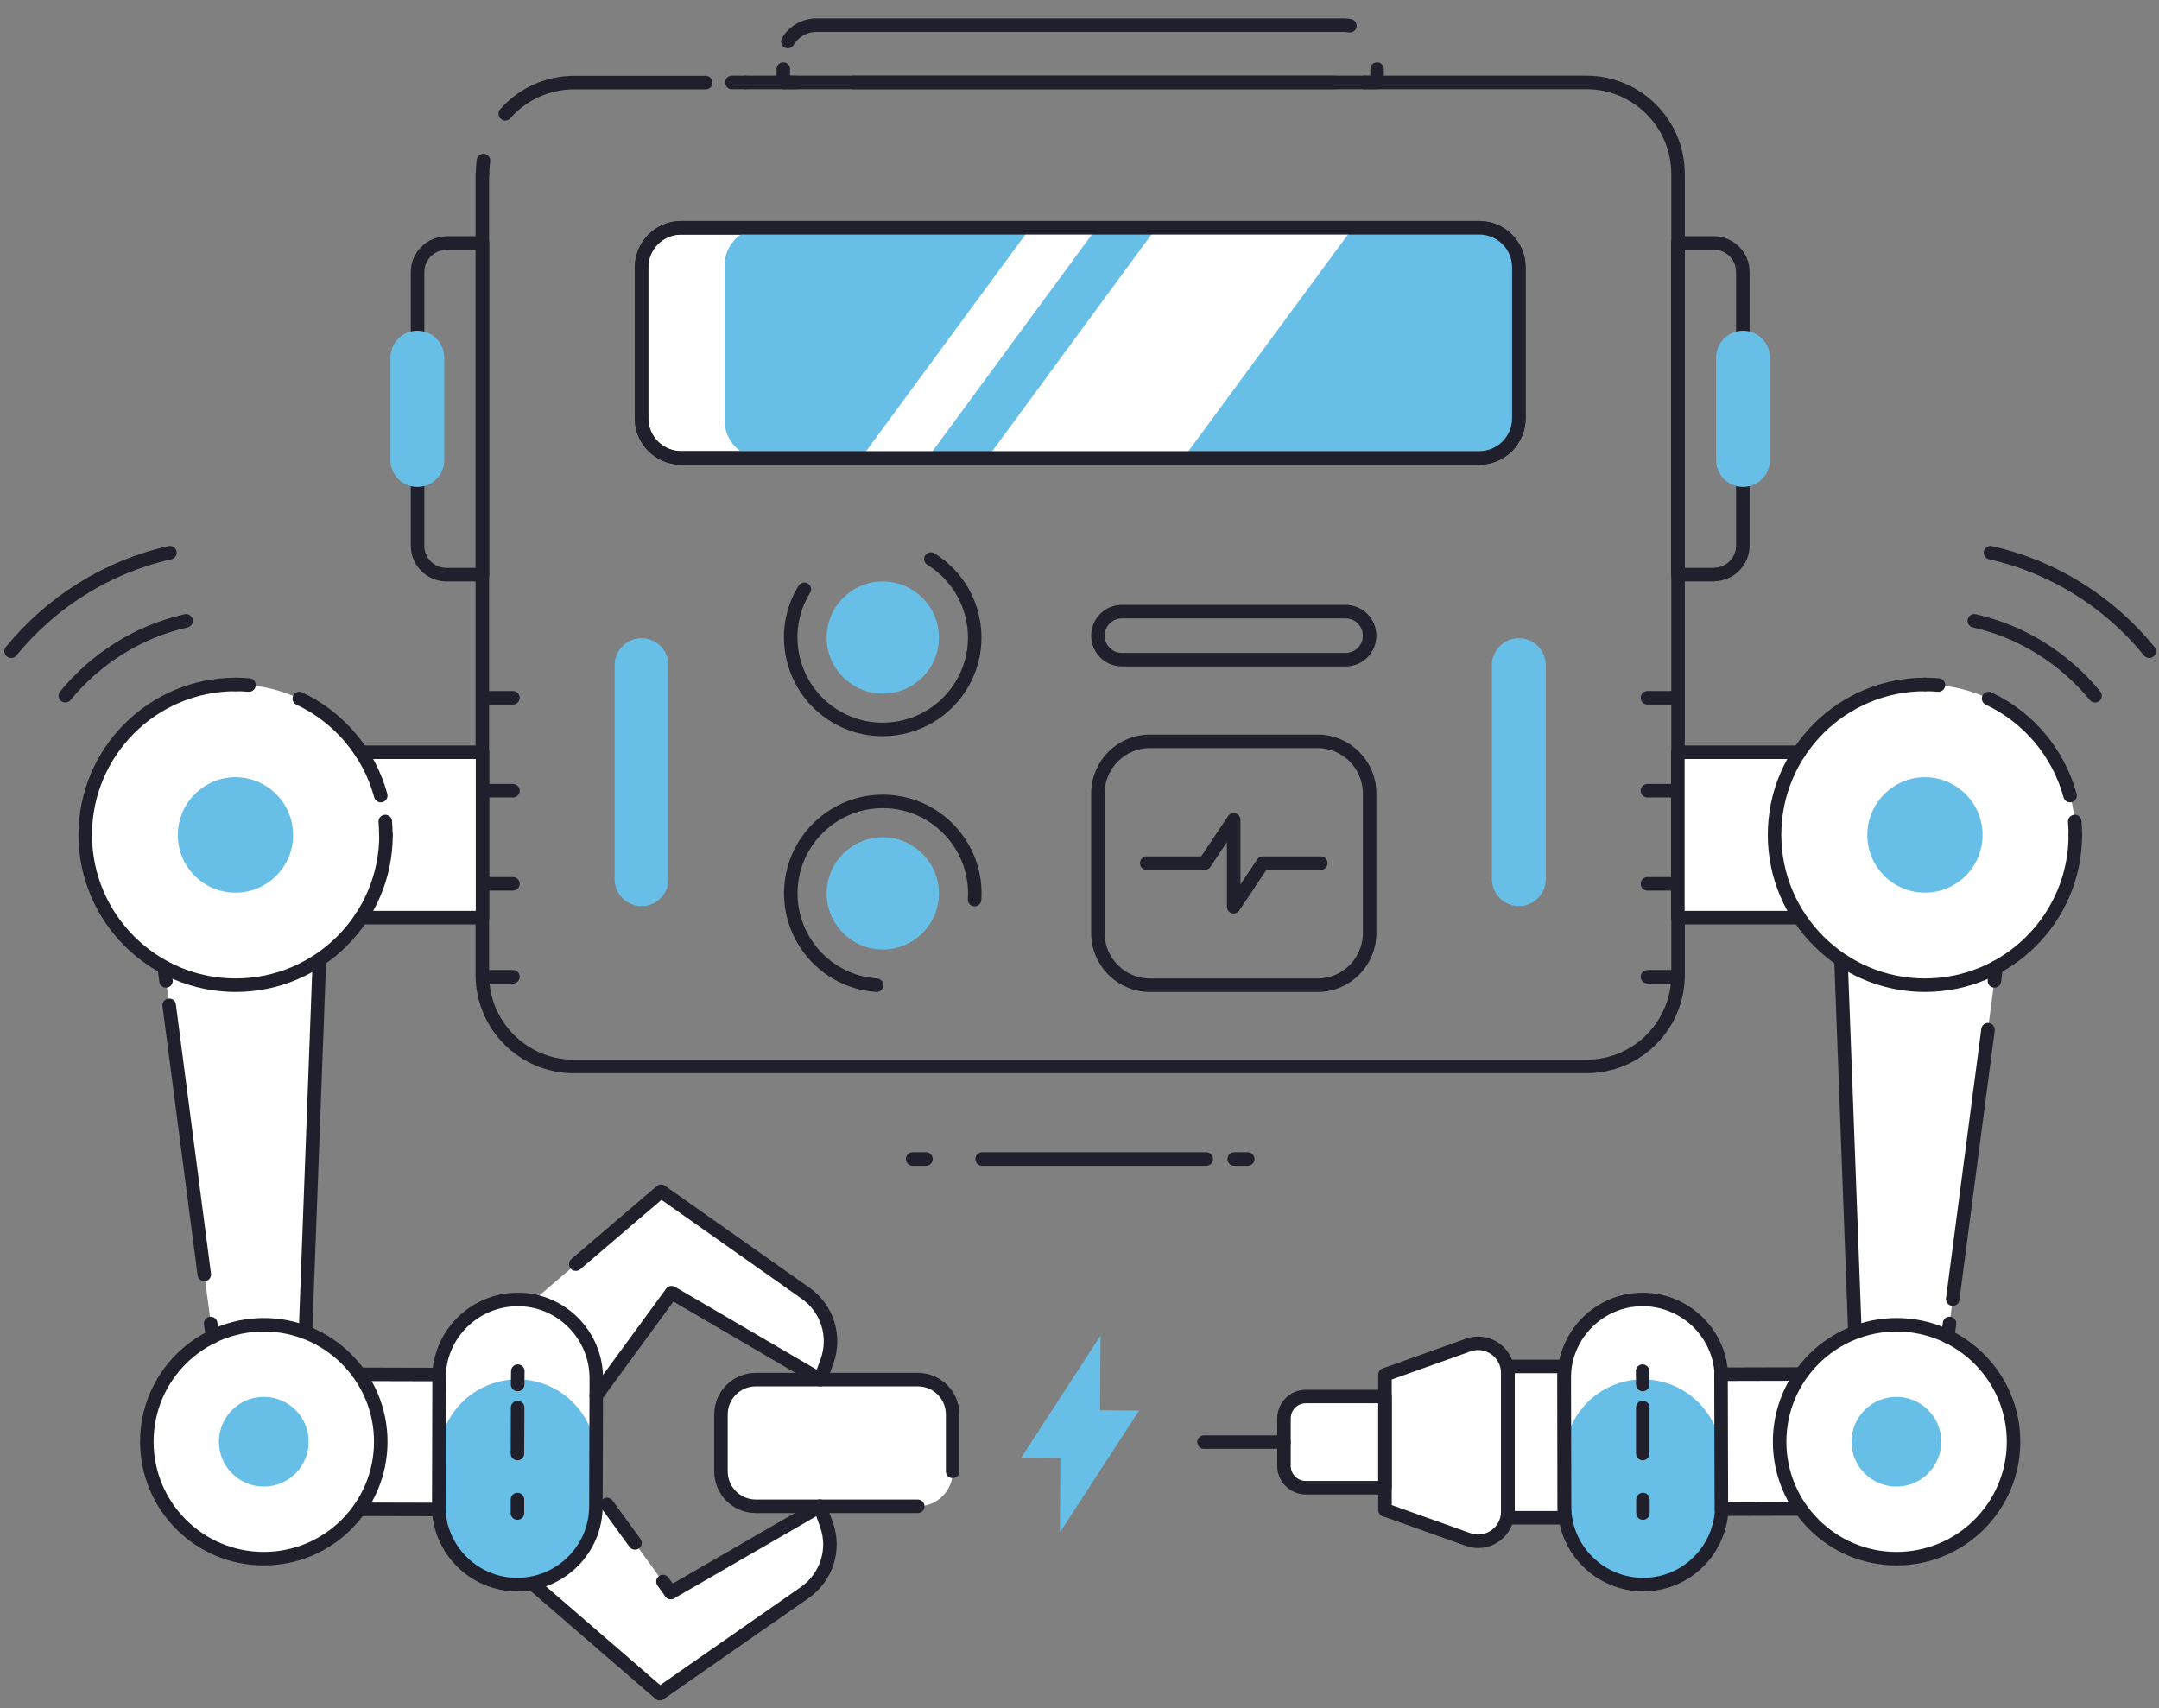 <?xml version="1.0" encoding="UTF-8"?> <svg xmlns="http://www.w3.org/2000/svg" width="115" height="91" viewBox="0 0 115 91" fill="none"><rect x="0" y="0" width="115" height="91" fill="#808080" stroke="none"/><path d="M26.892 70.583L35.212 63.463L42.912 68.893C44.062 69.703 44.532 71.183 44.052 72.513L43.692 73.493L35.772 68.863L31.762 74.343" fill="white"></path><path d="M27.262 83.413L35.142 90.223L42.872 84.833C44.022 84.023 44.502 82.553 44.022 81.223L43.672 80.243L35.722 84.833L31.162 78.533" fill="white"></path><path d="M31.762 73.423L31.742 80.233C31.742 82.543 29.852 84.413 27.542 84.413C25.232 84.413 23.362 82.523 23.362 80.213L23.382 73.403C23.382 71.093 25.272 69.223 27.582 69.223C29.892 69.223 31.762 71.113 31.762 73.423Z" fill="white"></path><path d="M11.322 71.213L8.752 51.533L7.832 44.473H17.262L16.052 76.863H12.062L11.322 71.213Z" fill="white"></path><path d="M103.012 76.863H99.022L97.812 44.473H107.242L106.322 51.533L103.752 71.213L103.012 76.863Z" fill="white"></path><path d="M58.592 75.123L58.622 71.143L54.402 77.643L56.482 77.663L56.452 81.643L60.672 75.143L58.592 75.123Z" fill="#67BEE6"></path><path d="M78.792 12.133H36.282C35.117 12.133 34.172 13.078 34.172 14.243V22.283C34.172 23.448 35.117 24.393 36.282 24.393H78.792C79.957 24.393 80.902 23.448 80.902 22.283V14.243C80.902 13.078 79.957 12.133 78.792 12.133Z" fill="white" stroke="#20202C" stroke-width="0.72" stroke-linecap="round" stroke-linejoin="round"></path><path d="M80.902 14.143V22.393C80.902 23.493 79.992 24.403 78.892 24.403H40.602C39.482 24.403 38.592 23.493 38.592 22.393V14.143C38.592 13.043 39.482 12.133 40.602 12.133H78.892C79.992 12.133 80.902 13.043 80.902 14.143Z" fill="#67BEE6"></path><path d="M58.422 12.133L49.402 24.403H45.862L54.882 12.133H58.422Z" fill="white"></path><path d="M72.062 12.133L63.032 24.403H52.582L61.592 12.133H72.062Z" fill="white"></path><path d="M39.702 4.393H84.502C87.192 4.393 89.382 6.573 89.382 9.273V51.933C89.382 54.623 87.202 56.813 84.502 56.813H30.572C27.882 56.813 25.692 54.633 25.692 51.933V9.273" stroke="#20202C" stroke-width="0.72" stroke-linecap="round" stroke-linejoin="round"></path><path d="M78.792 12.133H36.282C35.117 12.133 34.172 13.078 34.172 14.243V22.283C34.172 23.448 35.117 24.393 36.282 24.393H78.792C79.957 24.393 80.902 23.448 80.902 22.283V14.243C80.902 13.078 79.957 12.133 78.792 12.133Z" stroke="#20202C" stroke-width="0.72" stroke-linecap="round" stroke-linejoin="round"></path><path d="M41.722 3.683V4.393H42.432" stroke="#20202C" stroke-width="0.72" stroke-linecap="round" stroke-linejoin="round"></path><path d="M45.452 4.393H71.122" stroke="#20202C" stroke-width="0.72" stroke-linecap="round" stroke-linejoin="round"></path><path d="M72.632 4.393H73.352V3.683" stroke="#20202C" stroke-width="0.72" stroke-linecap="round" stroke-linejoin="round"></path><path d="M71.902 1.373C71.802 1.353 71.692 1.343 71.582 1.343H43.482C42.832 1.343 42.272 1.693 41.962 2.213" stroke="#20202C" stroke-width="0.72" stroke-linecap="round" stroke-linejoin="round"></path><path d="M61.082 45.983H64.172L65.712 43.673V48.303L67.262 45.983H70.352" stroke="#20202C" stroke-width="0.72" stroke-linecap="round" stroke-linejoin="round"></path><path d="M70.182 39.493H61.252C59.722 39.493 58.482 40.733 58.482 42.263V49.713C58.482 51.243 59.722 52.483 61.252 52.483H70.182C71.712 52.483 72.952 51.243 72.952 49.713V42.263C72.952 40.733 71.712 39.493 70.182 39.493Z" stroke="#20202C" stroke-width="0.72" stroke-linecap="round" stroke-linejoin="round"></path><path d="M49.582 29.783C51.882 31.193 52.612 34.223 51.192 36.523C49.782 38.823 46.752 39.553 44.452 38.133C42.152 36.723 41.422 33.693 42.842 31.393" stroke="#20202C" stroke-width="0.72" stroke-linecap="round" stroke-linejoin="round"></path><path d="M50.012 33.964C50.012 35.614 48.672 36.954 47.022 36.954C45.372 36.954 44.032 35.614 44.032 33.964C44.032 32.314 45.372 30.974 47.022 30.974C48.672 30.974 50.012 32.314 50.012 33.964Z" fill="#67BEE6"></path><path d="M46.692 52.483C43.992 52.303 41.952 49.963 42.132 47.263C42.312 44.563 44.652 42.523 47.352 42.703C50.052 42.883 52.092 45.223 51.912 47.923" stroke="#20202C" stroke-width="0.72" stroke-linecap="round" stroke-linejoin="round"></path><path d="M50.012 47.593C50.012 49.243 48.672 50.584 47.022 50.584C45.372 50.584 44.032 49.243 44.032 47.593C44.032 45.944 45.372 44.603 47.022 44.603C48.672 44.603 50.012 45.944 50.012 47.593Z" fill="#67BEE6"></path><path d="M23.782 12.943H25.702V30.613H23.782C22.932 30.613 22.242 29.923 22.242 29.073V14.493C22.242 13.643 22.932 12.953 23.782 12.953V12.943Z" stroke="#20202C" stroke-width="0.72" stroke-linecap="round" stroke-linejoin="round"></path><path d="M91.292 30.613H89.372V12.943H91.292C92.142 12.943 92.832 13.633 92.832 14.483V29.063C92.832 29.913 92.142 30.603 91.292 30.603V30.613Z" stroke="#20202C" stroke-width="0.72" stroke-linecap="round" stroke-linejoin="round"></path><path d="M25.702 9.273C25.702 9.033 25.722 8.793 25.752 8.553" stroke="#20202C" stroke-width="0.72" stroke-linecap="round" stroke-linejoin="round"></path><path d="M26.912 6.062C27.802 5.042 29.122 4.402 30.582 4.402H37.592" stroke="#20202C" stroke-width="0.72" stroke-linecap="round" stroke-linejoin="round"></path><path d="M38.982 4.393H39.702" stroke="#20202C" stroke-width="0.72" stroke-linecap="round" stroke-linejoin="round"></path><path d="M48.612 61.742H49.322" stroke="#20202C" stroke-width="0.72" stroke-linecap="round" stroke-linejoin="round"></path><path d="M52.312 61.742H64.252" stroke="#20202C" stroke-width="0.72" stroke-linecap="round" stroke-linejoin="round"></path><path d="M65.742 61.742H66.462" stroke="#20202C" stroke-width="0.72" stroke-linecap="round" stroke-linejoin="round"></path><path d="M71.672 32.583H59.762C59.052 32.583 58.482 33.153 58.482 33.863C58.482 34.573 59.052 35.143 59.762 35.143H71.672C72.382 35.143 72.952 34.573 72.952 33.863C72.952 33.153 72.382 32.583 71.672 32.583Z" stroke="#20202C" stroke-width="0.72" stroke-linecap="round" stroke-linejoin="round"></path><path d="M80.902 35.434V46.834" stroke="#67BEE6" stroke-width="2.87" stroke-linecap="round" stroke-linejoin="round"></path><path d="M34.172 35.434V46.834" stroke="#67BEE6" stroke-width="2.87" stroke-linecap="round" stroke-linejoin="round"></path><path d="M27.322 37.173H25.702" stroke="#20202C" stroke-width="0.72" stroke-linecap="round" stroke-linejoin="round"></path><path d="M27.322 42.123H25.702" stroke="#20202C" stroke-width="0.72" stroke-linecap="round" stroke-linejoin="round"></path><path d="M27.322 47.083H25.702" stroke="#20202C" stroke-width="0.72" stroke-linecap="round" stroke-linejoin="round"></path><path d="M27.322 52.033H25.702" stroke="#20202C" stroke-width="0.72" stroke-linecap="round" stroke-linejoin="round"></path><path d="M89.372 37.173H87.752" stroke="#20202C" stroke-width="0.72" stroke-linecap="round" stroke-linejoin="round"></path><path d="M89.372 42.123H87.752" stroke="#20202C" stroke-width="0.72" stroke-linecap="round" stroke-linejoin="round"></path><path d="M89.372 47.083H87.752" stroke="#20202C" stroke-width="0.72" stroke-linecap="round" stroke-linejoin="round"></path><path d="M89.372 52.033H87.752" stroke="#20202C" stroke-width="0.72" stroke-linecap="round" stroke-linejoin="round"></path><path d="M19.232 40.073H25.702V48.883H19.232" fill="white"></path><path d="M95.842 40.073H89.372V48.883H95.842" fill="white"></path><path d="M48.892 73.483H40.262C39.235 73.483 38.402 74.316 38.402 75.343V78.383C38.402 79.411 39.235 80.243 40.262 80.243H48.892C49.919 80.243 50.752 79.411 50.752 78.383V75.343C50.752 74.316 49.919 73.483 48.892 73.483Z" fill="white"></path><path d="M83.312 73.424L83.332 80.234C83.332 82.544 85.222 84.414 87.532 84.414C89.842 84.414 91.712 82.524 91.712 80.214L91.692 73.404C91.692 71.094 89.802 69.224 87.492 69.224C85.182 69.224 83.312 71.114 83.312 73.424Z" fill="white"></path><path d="M83.322 72.793H80.322V80.853H83.322V72.793Z" fill="white"></path><path d="M73.772 80.433L78.202 82.013C79.232 82.383 80.312 81.614 80.312 80.523V73.144C80.312 72.053 79.232 71.284 78.202 71.653L73.772 73.234V80.444V80.433Z" fill="white"></path><path d="M69.562 74.394H73.772V79.254H69.562C68.912 79.254 68.392 78.734 68.392 78.084V75.564C68.392 74.914 68.912 74.394 69.562 74.394Z" fill="white"></path><path d="M7.832 44.474H17.262L16.052 76.864H12.062" stroke="#20202C" stroke-width="0.72" stroke-linecap="round" stroke-linejoin="round"></path><path d="M35.732 84.833L35.312 84.253" stroke="#20202C" stroke-width="0.72" stroke-linecap="round" stroke-linejoin="round"></path><path d="M33.822 82.194L32.332 80.144" stroke="#20202C" stroke-width="0.72" stroke-linecap="round" stroke-linejoin="round"></path><path d="M31.592 79.113L31.172 78.533" stroke="#20202C" stroke-width="0.72" stroke-linecap="round" stroke-linejoin="round"></path><path d="M27.262 83.413L35.142 90.223L42.872 84.833C44.022 84.023 44.502 82.553 44.022 81.223L43.672 80.243" stroke="#20202C" stroke-width="0.72" stroke-linecap="round" stroke-linejoin="round"></path><path d="M30.672 67.343L35.212 63.463L42.912 68.893C44.062 69.703 44.532 71.183 44.052 72.513L43.692 73.493L35.772 68.863L31.762 74.343" stroke="#20202C" stroke-width="0.72" stroke-linecap="round" stroke-linejoin="round"></path><path d="M43.672 80.243L35.732 84.833" stroke="#20202C" stroke-width="0.72" stroke-linecap="round" stroke-linejoin="round"></path><path d="M31.752 77.683V80.233C31.742 82.543 29.862 84.413 27.552 84.413C25.242 84.413 23.372 82.523 23.372 80.213V77.663C23.382 75.353 25.262 73.483 27.572 73.483C29.882 73.483 31.752 75.373 31.752 77.683Z" fill="#67BEE6"></path><path d="M31.762 73.424L31.742 80.234C31.742 82.544 29.852 84.414 27.542 84.414C25.232 84.414 23.362 82.524 23.362 80.214L23.382 73.404C23.382 71.094 25.272 69.224 27.582 69.224C29.892 69.224 31.762 71.114 31.762 73.424Z" stroke="#20202C" stroke-width="0.72" stroke-linecap="round" stroke-linejoin="round"></path><path d="M27.562 80.603V79.883" stroke="#20202C" stroke-width="0.72" stroke-linecap="round" stroke-linejoin="round"></path><path d="M27.562 77.433L27.572 74.983" stroke="#20202C" stroke-width="0.72" stroke-linecap="round" stroke-linejoin="round"></path><path d="M27.572 73.753L27.582 73.043" stroke="#20202C" stroke-width="0.72" stroke-linecap="round" stroke-linejoin="round"></path><path d="M14.048 77.83L14.053 75.76C14.057 74.35 15.21 73.203 16.62 73.206L23.39 73.224L23.371 80.414L16.601 80.396C15.191 80.393 14.044 79.24 14.048 77.83Z" fill="white" stroke="#20202C" stroke-width="0.72" stroke-linecap="round" stroke-linejoin="round"></path><path d="M48.882 80.243H40.262C39.232 80.243 38.402 79.413 38.402 78.383V75.353C38.402 74.323 39.232 73.493 40.262 73.493H48.882C49.912 73.493 50.742 74.323 50.742 75.353V78.383" stroke="#20202C" stroke-width="0.72" stroke-linecap="round" stroke-linejoin="round"></path><path d="M20.282 76.803C20.282 80.243 17.492 83.033 14.052 83.033C10.612 83.033 7.822 80.243 7.822 76.803C7.822 73.363 10.612 70.573 14.052 70.573C17.492 70.573 20.282 73.363 20.282 76.803Z" fill="white" stroke="#20202C" stroke-width="0.72" stroke-linecap="round" stroke-linejoin="round"></path><path d="M14.052 79.193C12.732 79.193 11.662 78.123 11.662 76.803C11.662 75.483 12.732 74.413 14.052 74.413C15.372 74.413 16.442 75.483 16.442 76.803C16.442 78.123 15.372 79.193 14.052 79.193Z" fill="#67BEE6"></path><path d="M12.542 36.463C8.112 36.463 4.532 40.053 4.532 44.473C4.532 48.893 8.122 52.483 12.542 52.483C16.962 52.483 20.552 48.893 20.552 44.473C20.552 40.053 16.962 36.463 12.542 36.463Z" fill="white"></path><path d="M20.562 44.473C20.562 48.903 16.972 52.483 12.552 52.483C8.132 52.483 4.542 48.893 4.542 44.473C4.542 40.053 8.132 36.463 12.552 36.463" stroke="#20202C" stroke-width="0.72" stroke-linecap="round" stroke-linejoin="round"></path><path d="M12.542 47.553C10.842 47.553 9.472 46.173 9.472 44.483C9.472 42.793 10.852 41.403 12.542 41.403C14.232 41.403 15.612 42.783 15.612 44.483C15.612 46.183 14.232 47.553 12.542 47.553Z" fill="#67BEE6"></path><path d="M12.542 36.463C12.782 36.463 13.022 36.473 13.262 36.493" stroke="#20202C" stroke-width="0.72" stroke-linecap="round" stroke-linejoin="round"></path><path d="M15.942 37.213C18.052 38.203 19.662 40.093 20.282 42.383" stroke="#20202C" stroke-width="0.72" stroke-linecap="round" stroke-linejoin="round"></path><path d="M20.522 43.763C20.542 44.003 20.552 44.243 20.552 44.483" stroke="#20202C" stroke-width="0.72" stroke-linecap="round" stroke-linejoin="round"></path><path d="M9.912 33.073C7.342 33.653 5.102 35.093 3.482 37.063" stroke="#20202C" stroke-width="0.72" stroke-linecap="round" stroke-linejoin="round"></path><path d="M9.052 29.443C5.662 30.203 2.712 32.103 0.592 34.693" stroke="#20202C" stroke-width="0.72" stroke-linecap="round" stroke-linejoin="round"></path><path d="M83.322 77.683V80.233C83.332 82.543 85.212 84.413 87.522 84.413C89.832 84.413 91.702 82.523 91.702 80.213V77.663C91.692 75.353 89.812 73.483 87.502 73.483C85.192 73.483 83.322 75.373 83.322 77.683Z" fill="#67BEE6"></path><path d="M83.312 73.424L83.332 80.234C83.332 82.544 85.222 84.414 87.532 84.414C89.842 84.414 91.712 82.524 91.712 80.214L91.692 73.404C91.692 71.094 89.802 69.224 87.492 69.224C85.182 69.224 83.312 71.114 83.312 73.424Z" stroke="#20202C" stroke-width="0.72" stroke-linecap="round" stroke-linejoin="round"></path><path d="M87.512 80.603V79.883" stroke="#20202C" stroke-width="0.72" stroke-linecap="round" stroke-linejoin="round"></path><path d="M87.502 77.433V74.983" stroke="#20202C" stroke-width="0.72" stroke-linecap="round" stroke-linejoin="round"></path><path d="M87.502 73.753L87.492 73.043" stroke="#20202C" stroke-width="0.72" stroke-linecap="round" stroke-linejoin="round"></path><path d="M83.322 72.793H80.322V80.853H83.322V72.793Z" stroke="#20202C" stroke-width="0.72" stroke-linecap="round" stroke-linejoin="round"></path><path d="M73.772 80.433L78.202 82.013C79.232 82.383 80.312 81.614 80.312 80.523V73.144C80.312 72.053 79.232 71.284 78.202 71.653L73.772 73.234V80.444V80.433Z" stroke="#20202C" stroke-width="0.72" stroke-linecap="round" stroke-linejoin="round"></path><path d="M69.562 74.394H73.772V79.254H69.562C68.912 79.254 68.392 78.734 68.392 78.084V75.564C68.392 74.914 68.912 74.394 69.562 74.394Z" stroke="#20202C" stroke-width="0.72" stroke-linecap="round" stroke-linejoin="round"></path><path d="M68.392 76.823H64.132" stroke="#20202C" stroke-width="0.72" stroke-linecap="round" stroke-linejoin="round"></path><path d="M103.012 76.864H99.022L97.812 44.474H107.242" stroke="#20202C" stroke-width="0.72" stroke-linecap="round" stroke-linejoin="round"></path><path d="M102.532 36.463C98.102 36.463 94.522 40.053 94.522 44.473C94.522 48.893 98.112 52.483 102.532 52.483C106.952 52.483 110.542 48.893 110.542 44.473C110.542 40.053 106.952 36.463 102.532 36.463Z" fill="white"></path><path d="M110.542 44.473C110.542 48.903 106.952 52.483 102.532 52.483C98.112 52.483 94.522 48.893 94.522 44.473C94.522 40.053 98.112 36.463 102.532 36.463" stroke="#20202C" stroke-width="0.72" stroke-linecap="round" stroke-linejoin="round"></path><path d="M102.532 47.553C100.832 47.553 99.462 46.173 99.462 44.483C99.462 42.793 100.842 41.403 102.532 41.403C104.222 41.403 105.602 42.783 105.602 44.483C105.602 46.183 104.222 47.553 102.532 47.553Z" fill="#67BEE6"></path><path d="M91.69 80.397L91.671 73.207L98.441 73.19C99.851 73.186 101.004 74.333 101.008 75.743L101.013 77.813C101.017 79.223 99.87 80.376 98.46 80.38L91.7 80.397L91.69 80.397Z" fill="white" stroke="#20202C" stroke-width="0.72" stroke-linecap="round" stroke-linejoin="round"></path><path d="M94.792 76.803C94.792 80.243 97.582 83.033 101.022 83.033C104.462 83.033 107.252 80.243 107.252 76.803C107.252 73.363 104.462 70.573 101.022 70.573C97.582 70.573 94.792 73.363 94.792 76.803Z" fill="white" stroke="#20202C" stroke-width="0.72" stroke-linecap="round" stroke-linejoin="round"></path><path d="M101.012 79.193C99.692 79.193 98.622 78.123 98.622 76.803C98.622 75.483 99.692 74.413 101.012 74.413C102.332 74.413 103.402 75.483 103.402 76.803C103.402 78.123 102.332 79.193 101.012 79.193Z" fill="#67BEE6"></path><path d="M102.532 36.463C102.772 36.463 103.012 36.473 103.252 36.493" stroke="#20202C" stroke-width="0.72" stroke-linecap="round" stroke-linejoin="round"></path><path d="M105.922 37.213C108.032 38.203 109.642 40.093 110.262 42.383" stroke="#20202C" stroke-width="0.72" stroke-linecap="round" stroke-linejoin="round"></path><path d="M110.512 43.763C110.532 44.003 110.542 44.243 110.542 44.483" stroke="#20202C" stroke-width="0.72" stroke-linecap="round" stroke-linejoin="round"></path><path d="M111.592 37.063C109.972 35.093 107.732 33.653 105.162 33.073" stroke="#20202C" stroke-width="0.72" stroke-linecap="round" stroke-linejoin="round"></path><path d="M114.482 34.693C112.362 32.093 109.412 30.203 106.022 29.443" stroke="#20202C" stroke-width="0.72" stroke-linecap="round" stroke-linejoin="round"></path><path d="M19.232 40.073H25.702V48.883H19.232" stroke="#20202C" stroke-width="0.72" stroke-linecap="round" stroke-linejoin="round"></path><path d="M95.842 40.073H89.372V48.883H95.842" stroke="#20202C" stroke-width="0.72" stroke-linecap="round" stroke-linejoin="round"></path><path d="M11.322 71.213L11.222 70.503" stroke="#20202C" stroke-width="0.72" stroke-linecap="round" stroke-linejoin="round"></path><path d="M10.882 67.893L9.012 53.553" stroke="#20202C" stroke-width="0.72" stroke-linecap="round" stroke-linejoin="round"></path><path d="M8.842 52.253L8.752 51.533" stroke="#20202C" stroke-width="0.72" stroke-linecap="round" stroke-linejoin="round"></path><path d="M106.322 51.533L106.232 52.253" stroke="#20202C" stroke-width="0.72" stroke-linecap="round" stroke-linejoin="round"></path><path d="M105.892 54.853L104.012 69.204" stroke="#20202C" stroke-width="0.72" stroke-linecap="round" stroke-linejoin="round"></path><path d="M103.842 70.503L103.752 71.213" stroke="#20202C" stroke-width="0.72" stroke-linecap="round" stroke-linejoin="round"></path><path d="M92.842 19.053V24.503" stroke="#67BEE6" stroke-width="2.87" stroke-linecap="round" stroke-linejoin="round"></path><path d="M22.232 19.053V24.503" stroke="#67BEE6" stroke-width="2.87" stroke-linecap="round" stroke-linejoin="round"></path></svg> 